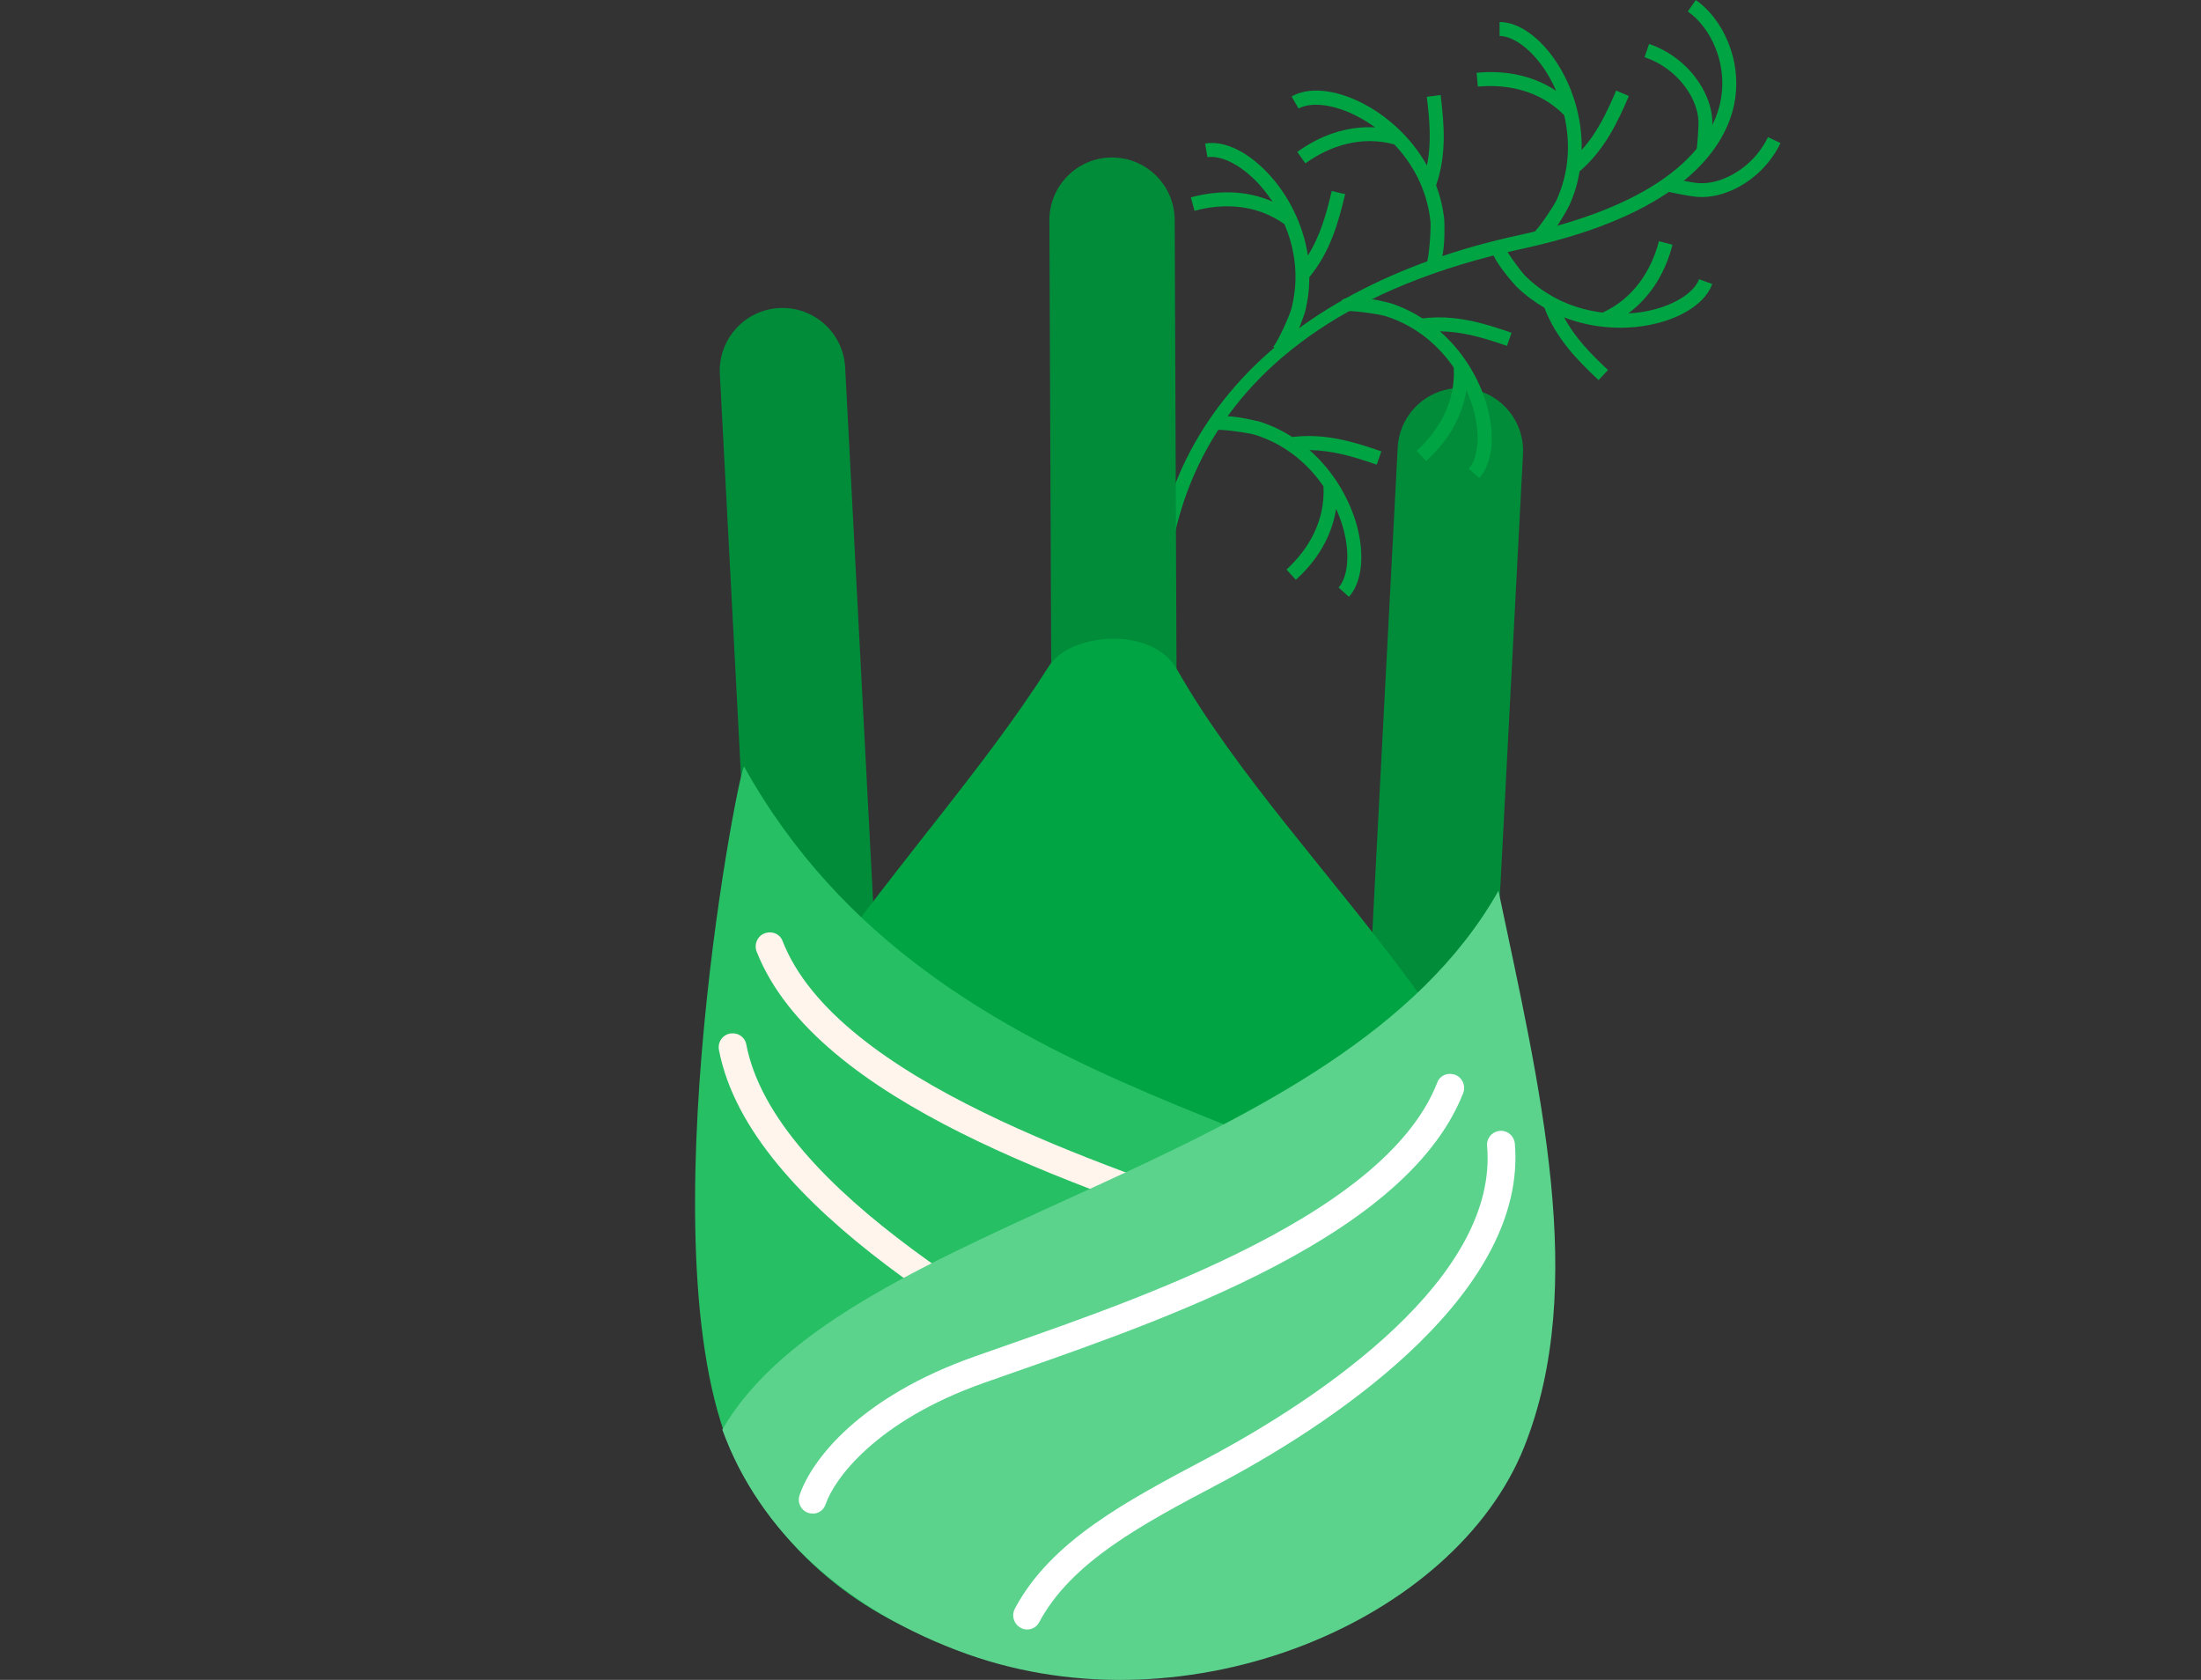 <svg width="76" height="58" viewBox="0 0 76 58" fill="none" xmlns="http://www.w3.org/2000/svg">
<rect x="0" y="0" width="76" height="58" fill="#333333" stroke="none"/>
<path d="M47.231 35.222L51.554 35.448L52.589 15.676C52.649 14.48 51.735 13.464 50.538 13.399C49.342 13.339 48.327 14.254 48.262 15.45L47.226 35.222H47.231Z" fill="#008C39"/>
<path d="M39.843 22.521C39.125 15.359 43.849 9.971 52.478 8.112C57.942 6.936 59.163 4.714 59.409 3.498C59.676 2.161 59.042 0.925 58.279 0.397L58.555 0C59.45 0.618 60.188 2.051 59.882 3.594C59.615 4.925 58.314 7.348 52.584 8.584C40.522 11.183 39.994 19.164 40.326 22.476L39.848 22.526L39.843 22.521Z" fill="#00A443"/>
<path d="M56.248 3.317L55.806 3.126C55.479 3.89 55.152 4.584 54.615 5.177C54.64 4.011 54.258 2.94 53.77 2.186C53.192 1.292 52.443 0.759 51.78 0.759V1.241C52.273 1.251 52.891 1.714 53.368 2.448C53.499 2.654 53.624 2.885 53.735 3.136C52.891 2.578 51.916 2.422 50.986 2.513L51.031 2.99C52.062 2.895 53.182 3.131 54.011 3.976C54.218 4.86 54.208 5.88 53.755 6.891C53.65 7.127 53.062 7.991 52.906 8.077C52.941 8.057 53.112 8.403 53.137 8.398C53.559 8.328 54.187 7.097 54.193 7.082C54.368 6.695 54.479 6.303 54.544 5.916C55.399 5.177 55.841 4.257 56.248 3.307V3.317Z" fill="#00A443"/>
<path d="M49.745 3.282L49.267 3.342C49.367 4.167 49.433 4.93 49.272 5.714C48.704 4.694 47.835 3.965 47.035 3.558C46.086 3.076 45.171 2.995 44.598 3.332L44.839 3.749C45.266 3.508 46.04 3.599 46.819 3.991C47.035 4.101 47.262 4.237 47.483 4.398C46.473 4.342 45.548 4.699 44.794 5.247L45.075 5.639C45.915 5.036 47.005 4.674 48.146 4.986C48.769 5.644 49.272 6.534 49.393 7.634C49.418 7.891 49.347 8.936 49.257 9.087C49.277 9.052 49.599 9.268 49.619 9.248C49.946 8.976 49.87 7.594 49.87 7.579C49.825 7.157 49.724 6.76 49.589 6.398C49.956 5.327 49.87 4.312 49.745 3.287V3.282Z" fill="#00A443"/>
<path d="M46.453 6.705L45.985 6.594C45.794 7.403 45.588 8.142 45.161 8.82C44.985 7.665 44.427 6.679 43.819 6.021C43.095 5.237 42.271 4.84 41.612 4.956L41.693 5.428C42.18 5.353 42.869 5.704 43.462 6.348C43.628 6.529 43.789 6.735 43.94 6.961C43.015 6.554 42.025 6.569 41.12 6.815L41.246 7.278C42.241 7.006 43.392 7.051 44.352 7.74C44.709 8.574 44.869 9.584 44.593 10.655C44.528 10.906 44.095 11.861 43.96 11.972C43.99 11.947 44.216 12.258 44.241 12.253C44.643 12.113 45.055 10.791 45.06 10.776C45.166 10.363 45.211 9.961 45.211 9.569C45.93 8.695 46.206 7.715 46.447 6.705H46.453Z" fill="#00A443"/>
<path d="M59.058 5.277L58.58 5.217C58.61 4.976 58.661 4.368 58.645 4.141C58.62 3.805 58.49 3.443 58.264 3.106C57.912 2.578 57.384 2.176 56.786 1.975L56.942 1.518C57.64 1.754 58.254 2.226 58.661 2.84C58.932 3.247 59.093 3.689 59.123 4.111C59.143 4.378 59.088 5.021 59.058 5.282V5.277Z" fill="#00A443"/>
<path d="M57.499 6.599L57.615 6.132C57.851 6.192 58.449 6.313 58.675 6.323C59.012 6.343 59.384 6.252 59.746 6.066C60.309 5.78 60.771 5.307 61.048 4.734L61.48 4.941C61.158 5.604 60.621 6.157 59.962 6.494C59.525 6.715 59.068 6.825 58.645 6.8C58.379 6.785 57.746 6.659 57.494 6.594L57.499 6.599Z" fill="#00A443"/>
<path d="M55.193 13.128L55.524 12.776C54.921 12.208 54.383 11.66 54.007 10.957C55.092 11.379 56.228 11.389 57.102 11.188C58.143 10.951 58.897 10.429 59.123 9.806L58.67 9.64C58.495 10.097 57.841 10.524 56.992 10.715C56.756 10.771 56.494 10.806 56.223 10.821C57.037 10.218 57.52 9.353 57.751 8.449L57.283 8.328C57.022 9.328 56.414 10.303 55.338 10.791C54.439 10.685 53.484 10.318 52.69 9.549C52.504 9.368 51.891 8.519 51.865 8.343C51.865 8.383 51.489 8.424 51.483 8.449C51.403 8.866 52.348 9.881 52.358 9.891C52.664 10.188 52.991 10.429 53.328 10.625C53.73 11.68 54.439 12.409 55.198 13.123L55.193 13.128Z" fill="#00A443"/>
<path d="M52.192 11.489L52.036 11.942C51.252 11.67 50.519 11.449 49.719 11.439C50.599 12.208 51.132 13.208 51.363 14.073C51.634 15.103 51.524 16.013 51.076 16.505L50.719 16.183C51.041 15.812 51.117 15.043 50.895 14.198C50.835 13.962 50.745 13.716 50.634 13.464C50.478 14.465 49.935 15.294 49.242 15.917L48.92 15.56C49.684 14.867 50.267 13.872 50.197 12.691C49.684 11.942 48.92 11.263 47.865 10.921C47.618 10.841 46.583 10.695 46.417 10.751C46.458 10.735 46.312 10.379 46.332 10.364C46.664 10.097 48.001 10.464 48.016 10.469C48.423 10.6 48.785 10.781 49.116 10.992C50.237 10.856 51.212 11.148 52.192 11.489Z" fill="#00A443"/>
<path d="M47.694 15.591L47.538 16.043C46.754 15.771 46.02 15.55 45.216 15.54C46.096 16.309 46.628 17.309 46.86 18.174C47.131 19.204 47.02 20.114 46.578 20.606L46.221 20.285C46.543 19.913 46.618 19.144 46.397 18.299C46.337 18.063 46.246 17.817 46.136 17.566C45.98 18.566 45.437 19.395 44.744 20.018L44.422 19.662C45.186 18.968 45.764 17.973 45.699 16.792C45.186 16.043 44.422 15.364 43.372 15.023C43.125 14.942 42.09 14.796 41.924 14.852C41.964 14.837 41.819 14.48 41.839 14.465C42.17 14.198 43.507 14.565 43.522 14.565C43.924 14.696 44.291 14.877 44.623 15.088C45.749 14.952 46.719 15.244 47.699 15.585L47.694 15.591Z" fill="#00A443"/>
<path d="M36.315 27.412L40.642 27.392L40.562 7.594C40.557 6.398 39.582 5.433 38.391 5.438C37.195 5.438 36.23 6.418 36.235 7.609L36.315 27.407V27.412Z" fill="#008C39"/>
<path d="M30.218 32.458L25.896 32.684L24.856 12.912C24.796 11.716 25.71 10.7 26.906 10.635C28.103 10.575 29.118 11.489 29.183 12.685L30.218 32.458Z" fill="#008C39"/>
<path d="M52.971 45.138C52.298 52.521 46.528 57.115 38.597 57.11C30.666 57.105 24.65 52.124 24.253 44.721C23.82 36.735 31.892 29.849 36.225 22.989C36.923 21.878 39.758 21.566 40.642 23.114C44.728 30.291 53.705 37.066 52.971 45.138Z" fill="#00A443"/>
<path d="M25.69 26.457C25.424 26.899 22.092 44.379 25.585 50.782C29.193 57.407 37.361 59.186 44.447 55.914C49.644 53.511 52.921 49.239 52.871 44.525C47.131 38.428 32.44 38.579 25.69 26.462V26.457Z" fill="#26BF64"/>
<path d="M48.568 47.37C48.91 47.39 49.151 47.053 49.041 46.731C48.598 45.465 46.915 43.334 43.005 41.952C38.28 40.273 28.902 37.323 27.017 32.478C26.932 32.252 26.675 32.141 26.444 32.211H26.434C26.163 32.297 26.027 32.593 26.127 32.855C28.183 38.087 37.34 40.972 42.678 42.856C46.412 44.178 47.845 46.184 48.136 47.048C48.196 47.234 48.367 47.36 48.563 47.375L48.568 47.37Z" fill="#FFF5EC"/>
<path d="M44.251 54.602C44.583 54.682 44.884 54.396 44.834 54.059C44.633 52.732 43.356 50.335 39.768 48.264C35.425 45.756 26.741 41.157 25.766 36.046C25.72 35.81 25.489 35.654 25.253 35.679H25.243C24.961 35.709 24.77 35.976 24.826 36.257C25.896 41.776 34.38 46.274 39.29 49.099C42.723 51.079 43.769 53.305 43.899 54.21C43.929 54.406 44.065 54.562 44.256 54.607L44.251 54.602Z" fill="#FFF5EC"/>
<path d="M51.745 30.749C46.267 40.464 29.193 41.987 24.941 49.36C26.228 52.903 29.254 55.632 33.4 57.11C41.075 59.839 50.232 55.964 52.629 49.958C54.851 44.389 53.162 37.514 51.74 30.749H51.745Z" fill="#5BD38C"/>
<path d="M28.082 52.255C27.741 52.275 27.5 51.938 27.61 51.617C28.047 50.35 29.736 48.219 33.646 46.837C38.371 45.158 47.749 42.208 49.634 37.363C49.719 37.137 49.976 37.026 50.207 37.097H50.217C50.488 37.182 50.624 37.479 50.523 37.74C48.468 42.972 39.31 45.857 33.968 47.747C30.234 49.068 28.801 51.074 28.51 51.933C28.449 52.119 28.284 52.25 28.082 52.26V52.255Z" fill="white"/>
<path d="M35.275 56.215C35.013 56.1 34.913 55.788 35.044 55.537C36.29 53.2 38.893 51.828 41.633 50.375C45.703 48.224 51.755 44.073 51.348 39.554C51.328 39.318 51.493 39.102 51.73 39.052C52.011 38.991 52.282 39.197 52.308 39.489C52.72 44.485 46.538 48.872 42.085 51.23C39.466 52.612 36.989 53.923 35.878 56.019C35.762 56.235 35.496 56.316 35.275 56.22V56.215Z" fill="white"/>
</svg>
